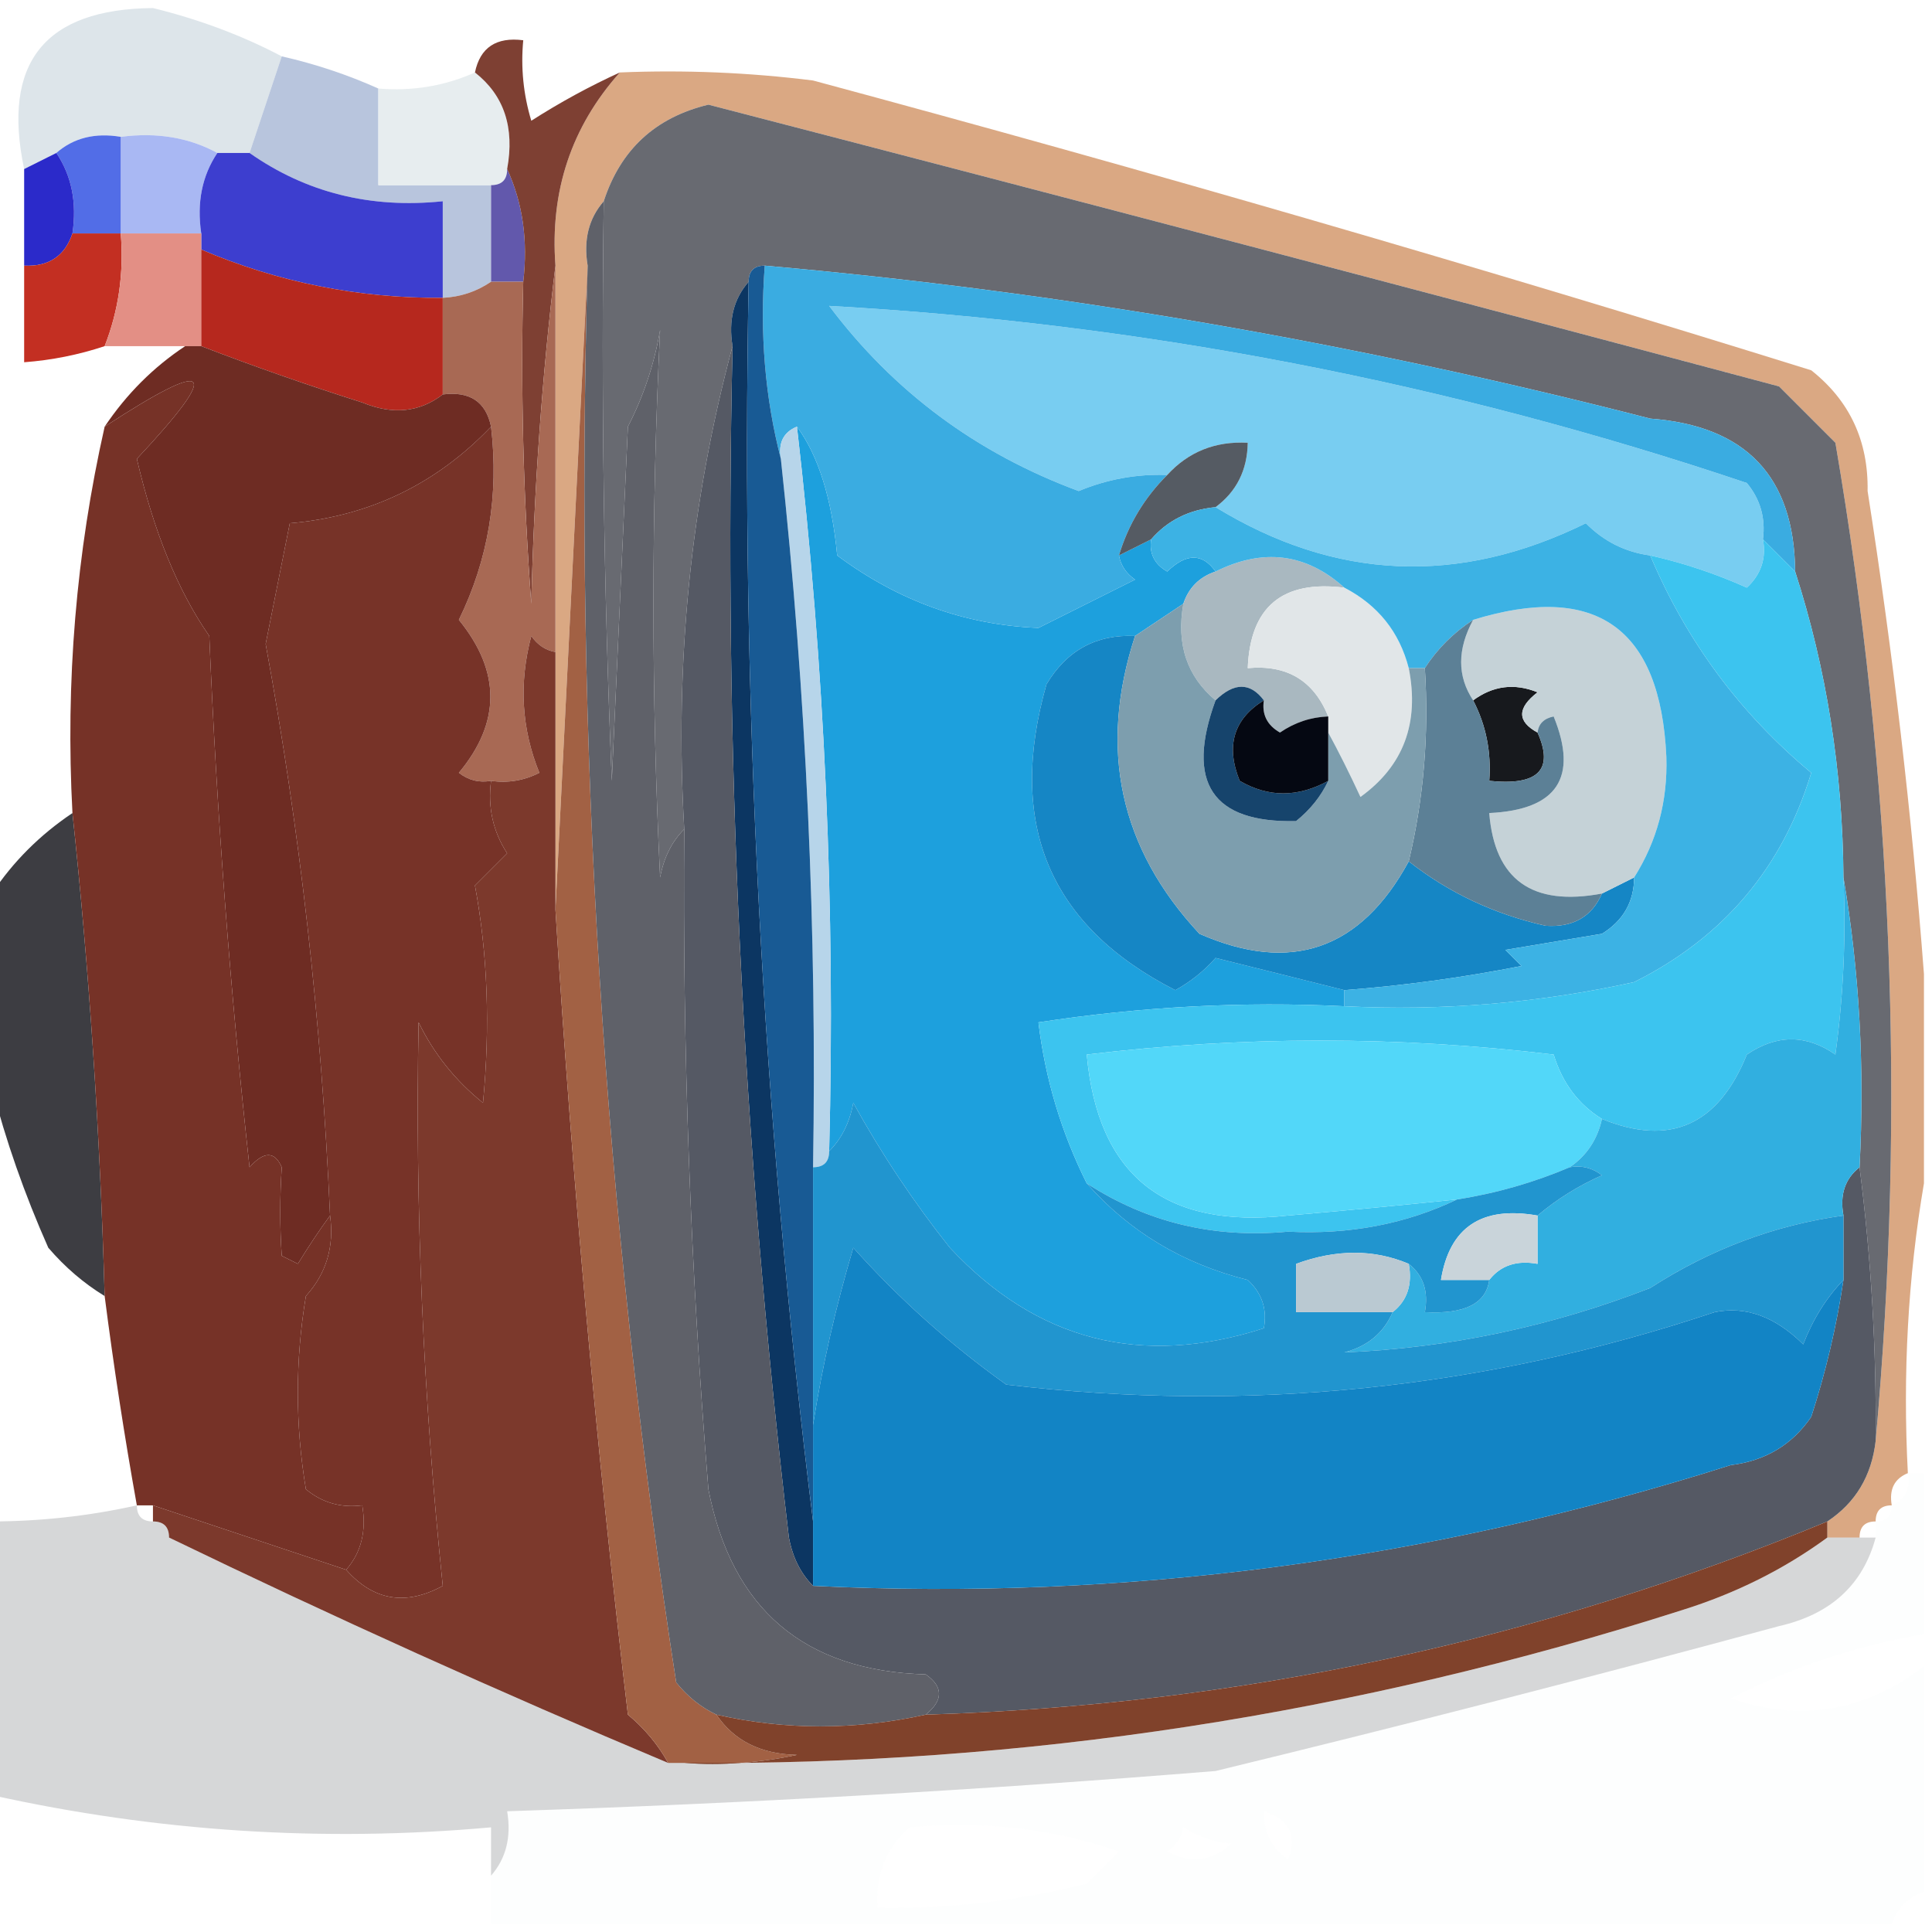 <?xml version="1.0" encoding="UTF-8"?>
<!DOCTYPE svg PUBLIC "-//W3C//DTD SVG 1.1//EN" "http://www.w3.org/Graphics/SVG/1.1/DTD/svg11.dtd">
<svg xmlns="http://www.w3.org/2000/svg" version="1.1" width="120px" height="120px" style="shape-rendering:geometricPrecision; text-rendering:geometricPrecision; image-rendering:optimizeQuality; fill-rule:evenodd; clip-rule:evenodd" xmlns:xlink="http://www.w3.org/1999/xlink">
<g><path style="opacity:1" fill="#dde5ea" d="M 17.5,3.5 C 16.833,5.5 16.167,7.5 15.5,9.5C 14.833,9.5 14.167,9.5 13.5,9.5C 11.735,8.539 9.735,8.205 7.5,8.5C 5.901,8.232 4.568,8.566 3.5,9.5C 2.833,9.833 2.167,10.167 1.5,10.5C 0.107,3.894 2.774,0.561 9.5,0.5C 12.384,1.209 15.051,2.209 17.5,3.5 Z"/></g>
<g><path style="opacity:0.909" fill="#b1bfd9" d="M 17.5,3.5 C 19.579,3.971 21.579,4.637 23.5,5.5C 23.5,7.5 23.5,9.5 23.5,11.5C 25.833,11.5 28.167,11.5 30.5,11.5C 30.5,13.5 30.5,15.5 30.5,17.5C 29.609,18.11 28.609,18.443 27.5,18.5C 27.5,16.5 27.5,14.5 27.5,12.5C 23.018,12.966 19.018,11.966 15.5,9.5C 16.167,7.5 16.833,5.5 17.5,3.5 Z"/></g>
<g><path style="opacity:0.975" fill="#e6ecef" d="M 29.5,4.5 C 31.308,5.918 31.975,7.918 31.5,10.5C 31.5,11.167 31.167,11.5 30.5,11.5C 28.167,11.5 25.833,11.5 23.5,11.5C 23.5,9.5 23.5,7.5 23.5,5.5C 25.621,5.675 27.621,5.341 29.5,4.5 Z"/></g>
<g><path style="opacity:1" fill="#a9b8f3" d="M 7.5,8.5 C 9.735,8.205 11.735,8.539 13.5,9.5C 12.549,10.919 12.216,12.585 12.5,14.5C 10.833,14.5 9.167,14.5 7.5,14.5C 7.5,12.5 7.5,10.5 7.5,8.5 Z"/></g>
<g><path style="opacity:1" fill="#526de7" d="M 3.5,9.5 C 4.568,8.566 5.901,8.232 7.5,8.5C 7.5,10.5 7.5,12.5 7.5,14.5C 6.5,14.5 5.5,14.5 4.5,14.5C 4.784,12.585 4.451,10.919 3.5,9.5 Z"/></g>
<g><path style="opacity:1" fill="#2b2aca" d="M 3.5,9.5 C 4.451,10.919 4.784,12.585 4.5,14.5C 4.027,15.906 3.027,16.573 1.5,16.5C 1.5,14.5 1.5,12.5 1.5,10.5C 2.167,10.167 2.833,9.833 3.5,9.5 Z"/></g>
<g><path style="opacity:1" fill="#6258ac" d="M 31.5,10.5 C 32.468,12.607 32.802,14.941 32.5,17.5C 31.833,17.5 31.167,17.5 30.5,17.5C 30.5,15.5 30.5,13.5 30.5,11.5C 31.167,11.5 31.5,11.167 31.5,10.5 Z"/></g>
<g><path style="opacity:1" fill="#3d3ecf" d="M 13.5,9.5 C 14.167,9.5 14.833,9.5 15.5,9.5C 19.018,11.966 23.018,12.966 27.5,12.5C 27.5,14.5 27.5,16.5 27.5,18.5C 22.284,18.538 17.284,17.538 12.5,15.5C 12.5,15.167 12.5,14.833 12.5,14.5C 12.216,12.585 12.549,10.919 13.5,9.5 Z"/></g>
<g><path style="opacity:0.728" fill="#cd8855" d="M 38.5,4.5 C 42.514,4.334 46.514,4.501 50.5,5C 71.295,10.599 91.962,16.599 112.5,23C 114.886,24.887 116.053,27.387 116,30.5C 117.582,40.604 118.748,50.604 119.5,60.5C 119.5,64.833 119.5,69.167 119.5,73.5C 118.51,79.31 118.177,85.31 118.5,91.5C 117.662,91.842 117.328,92.508 117.5,93.5C 116.833,93.5 116.5,93.833 116.5,94.5C 115.833,94.5 115.5,94.833 115.5,95.5C 114.833,95.5 114.167,95.5 113.5,95.5C 113.5,95.167 113.5,94.833 113.5,94.5C 115.25,93.341 116.25,91.674 116.5,89.5C 118.37,68.861 117.537,48.194 114,27.5C 112.833,26.333 111.667,25.167 110.5,24C 88.357,18.089 66.191,12.256 44,6.5C 40.708,7.292 38.541,9.292 37.5,12.5C 36.566,13.568 36.232,14.901 36.5,16.5C 35.833,29.833 35.167,43.167 34.5,56.5C 34.5,51.167 34.5,45.833 34.5,40.5C 34.5,32.5 34.5,24.5 34.5,16.5C 34.155,11.874 35.489,7.874 38.5,4.5 Z"/></g>
<g><path style="opacity:1" fill="#c32f22" d="M 4.5,14.5 C 5.5,14.5 6.5,14.5 7.5,14.5C 7.702,16.95 7.369,19.283 6.5,21.5C 4.883,22.038 3.216,22.371 1.5,22.5C 1.5,20.5 1.5,18.5 1.5,16.5C 3.027,16.573 4.027,15.906 4.5,14.5 Z"/></g>
<g><path style="opacity:1" fill="#e38f85" d="M 7.5,14.5 C 9.167,14.5 10.833,14.5 12.5,14.5C 12.5,14.833 12.5,15.167 12.5,15.5C 12.5,17.5 12.5,19.5 12.5,21.5C 12.167,21.5 11.833,21.5 11.5,21.5C 9.833,21.5 8.167,21.5 6.5,21.5C 7.369,19.283 7.702,16.95 7.5,14.5 Z"/></g>
<g><path style="opacity:1" fill="#b6281e" d="M 12.5,15.5 C 17.284,17.538 22.284,18.538 27.5,18.5C 27.5,20.5 27.5,22.5 27.5,24.5C 26.054,25.613 24.387,25.78 22.5,25C 19.106,23.924 15.772,22.758 12.5,21.5C 12.5,19.5 12.5,17.5 12.5,15.5 Z"/></g>
<g><path style="opacity:1" fill="#686a71" d="M 116.5,89.5 C 116.553,83.804 116.22,78.138 115.5,72.5C 115.823,66.31 115.49,60.31 114.5,54.5C 114.453,47.889 113.453,41.556 111.5,35.5C 111.447,29.612 108.447,26.445 102.5,26C 84.185,21.282 65.852,18.116 47.5,16.5C 46.833,16.5 46.5,16.833 46.5,17.5C 45.566,18.568 45.232,19.901 45.5,21.5C 42.895,31.192 41.895,41.192 42.5,51.5C 41.732,52.263 41.232,53.263 41,54.5C 40.45,43.135 40.45,31.801 41,20.5C 40.64,22.608 39.973,24.608 39,26.5C 38.667,33.833 38.333,41.167 38,48.5C 37.5,36.505 37.334,24.505 37.5,12.5C 38.541,9.292 40.708,7.292 44,6.5C 66.191,12.256 88.357,18.089 110.5,24C 111.667,25.167 112.833,26.333 114,27.5C 117.537,48.194 118.37,68.861 116.5,89.5 Z"/></g>
<g><path style="opacity:1" fill="#7e4033" d="M 38.5,4.5 C 35.489,7.874 34.155,11.874 34.5,16.5C 33.672,23.321 33.172,30.321 33,37.5C 32.5,30.842 32.334,24.175 32.5,17.5C 32.802,14.941 32.468,12.607 31.5,10.5C 31.975,7.918 31.308,5.918 29.5,4.5C 29.821,2.952 30.821,2.285 32.5,2.5C 32.34,4.199 32.507,5.866 33,7.5C 34.78,6.361 36.614,5.361 38.5,4.5 Z"/></g>
<g><path style="opacity:1" fill="#a86954" d="M 34.5,16.5 C 34.5,24.5 34.5,32.5 34.5,40.5C 33.883,40.389 33.383,40.056 33,39.5C 32.223,42.429 32.389,45.263 33.5,48C 32.552,48.483 31.552,48.65 30.5,48.5C 29.761,48.631 29.094,48.464 28.5,48C 31.11,44.87 31.11,41.703 28.5,38.5C 30.331,34.759 30.997,30.759 30.5,26.5C 30.179,24.952 29.179,24.285 27.5,24.5C 27.5,22.5 27.5,20.5 27.5,18.5C 28.609,18.443 29.609,18.11 30.5,17.5C 31.167,17.5 31.833,17.5 32.5,17.5C 32.334,24.175 32.5,30.842 33,37.5C 33.172,30.321 33.672,23.321 34.5,16.5 Z"/></g>
<g><path style="opacity:1" fill="#78cdf1" d="M 109.5,33.5 C 109.719,34.675 109.386,35.675 108.5,36.5C 106.55,35.628 104.55,34.961 102.5,34.5C 100.956,34.297 99.622,33.63 98.5,32.5C 90.606,36.385 82.939,36.052 75.5,31.5C 76.806,30.533 77.473,29.199 77.5,27.5C 75.486,27.392 73.82,28.058 72.5,29.5C 70.599,29.433 68.766,29.767 67,30.5C 60.668,28.159 55.502,24.326 51.5,19C 70.957,20.091 89.957,23.758 108.5,30C 109.337,31.011 109.67,32.178 109.5,33.5 Z"/></g>
<g><path style="opacity:1" fill="#773328" d="M 30.5,26.5 C 30.997,30.759 30.331,34.759 28.5,38.5C 31.11,41.703 31.11,44.87 28.5,48C 29.094,48.464 29.761,48.631 30.5,48.5C 30.287,50.144 30.62,51.644 31.5,53C 30.833,53.667 30.167,54.333 29.5,55C 30.287,59.237 30.454,63.737 30,68.5C 28.287,67.122 26.953,65.455 26,63.5C 25.776,74.993 26.276,86.659 27.5,98.5C 25.201,99.757 23.201,99.423 21.5,97.5C 22.434,96.432 22.768,95.099 22.5,93.5C 21.178,93.67 20.011,93.337 19,92.5C 18.333,88.5 18.333,84.5 19,80.5C 20.269,79.095 20.769,77.429 20.5,75.5C 19.964,63.392 18.631,51.558 16.5,40C 17,37.5 17.5,35 18,32.5C 22.923,32.077 27.09,30.077 30.5,26.5 Z"/></g>
<g><path style="opacity:1" fill="#6e2c23" d="M 11.5,21.5 C 11.833,21.5 12.167,21.5 12.5,21.5C 15.772,22.758 19.106,23.924 22.5,25C 24.387,25.78 26.054,25.613 27.5,24.5C 29.179,24.285 30.179,24.952 30.5,26.5C 27.09,30.077 22.923,32.077 18,32.5C 17.5,35 17,37.5 16.5,40C 18.631,51.558 19.964,63.392 20.5,75.5C 19.842,76.398 19.176,77.398 18.5,78.5C 18.167,78.333 17.833,78.167 17.5,78C 17.378,76.211 17.378,74.377 17.5,72.5C 17.062,71.494 16.396,71.494 15.5,72.5C 14.296,61.531 13.463,50.531 13,39.5C 11.06,36.717 9.56,33.05 8.5,28.5C 13.822,22.82 13.155,22.153 6.5,26.5C 7.861,24.473 9.527,22.806 11.5,21.5 Z"/></g>
<g><path style="opacity:1" fill="#1da0dd" d="M 69.5,34.5 C 70.167,34.167 70.833,33.833 71.5,33.5C 71.369,34.376 71.703,35.043 72.5,35.5C 73.687,34.347 74.687,34.347 75.5,35.5C 74.5,35.833 73.833,36.5 73.5,37.5C 72.5,38.167 71.5,38.833 70.5,39.5C 68.097,39.393 66.263,40.393 65,42.5C 62.517,51.183 65.183,57.517 73,61.5C 73.95,60.978 74.784,60.311 75.5,59.5C 78.197,60.169 80.863,60.836 83.5,61.5C 83.5,61.833 83.5,62.167 83.5,62.5C 77.217,62.19 70.883,62.523 64.5,63.5C 64.921,67.007 65.921,70.341 67.5,73.5C 70.138,76.493 73.471,78.493 77.5,79.5C 78.386,80.325 78.719,81.325 78.5,82.5C 70.892,84.948 64.392,83.281 59,77.5C 56.752,74.672 54.752,71.672 53,68.5C 52.768,69.737 52.268,70.737 51.5,71.5C 51.894,56.439 51.227,41.439 49.5,26.5C 50.834,28.303 51.667,30.969 52,34.5C 55.788,37.322 59.955,38.822 64.5,39C 66.5,38 68.5,37 70.5,36C 69.944,35.617 69.611,35.117 69.5,34.5 Z"/></g>
<g><path style="opacity:1" fill="#3aace1" d="M 111.5,35.5 C 110.833,34.833 110.167,34.167 109.5,33.5C 109.67,32.178 109.337,31.011 108.5,30C 89.957,23.758 70.957,20.091 51.5,19C 55.502,24.326 60.668,28.159 67,30.5C 68.766,29.767 70.599,29.433 72.5,29.5C 71.075,30.922 70.075,32.589 69.5,34.5C 69.611,35.117 69.944,35.617 70.5,36C 68.5,37 66.5,38 64.5,39C 59.955,38.822 55.788,37.322 52,34.5C 51.667,30.969 50.834,28.303 49.5,26.5C 48.662,26.842 48.328,27.508 48.5,28.5C 47.517,24.702 47.183,20.702 47.5,16.5C 65.852,18.116 84.185,21.282 102.5,26C 108.447,26.445 111.447,29.612 111.5,35.5 Z"/></g>
<g><path style="opacity:1" fill="#555b63" d="M 75.5,31.5 C 73.847,31.66 72.514,32.326 71.5,33.5C 70.833,33.833 70.167,34.167 69.5,34.5C 70.075,32.589 71.075,30.922 72.5,29.5C 73.82,28.058 75.486,27.392 77.5,27.5C 77.473,29.199 76.806,30.533 75.5,31.5 Z"/></g>
<g><path style="opacity:1" fill="#a9b8c0" d="M 83.5,36.5 C 79.651,36.019 77.651,37.686 77.5,41.5C 79.933,41.273 81.599,42.273 82.5,44.5C 81.417,44.539 80.417,44.873 79.5,45.5C 78.703,45.043 78.369,44.376 78.5,43.5C 77.652,42.375 76.652,42.375 75.5,43.5C 73.72,42.01 73.053,40.01 73.5,37.5C 73.833,36.5 74.5,35.833 75.5,35.5C 78.452,34.027 81.119,34.361 83.5,36.5 Z"/></g>
<g><path style="opacity:1" fill="#e1e6e8" d="M 83.5,36.5 C 85.587,37.585 86.92,39.251 87.5,41.5C 88.172,44.908 87.172,47.575 84.5,49.5C 83.828,48.051 83.161,46.718 82.5,45.5C 82.5,45.167 82.5,44.833 82.5,44.5C 81.599,42.273 79.933,41.273 77.5,41.5C 77.651,37.686 79.651,36.019 83.5,36.5 Z"/></g>
<g><path style="opacity:1" fill="#1586c5" d="M 70.5,39.5 C 68.212,46.518 69.545,52.685 74.5,58C 80.182,60.496 84.515,58.996 87.5,53.5C 89.977,55.449 92.811,56.782 96,57.5C 97.699,57.613 98.866,56.947 99.5,55.5C 100.167,55.167 100.833,54.833 101.5,54.5C 101.489,56.017 100.823,57.184 99.5,58C 97.5,58.333 95.5,58.667 93.5,59C 93.833,59.333 94.167,59.667 94.5,60C 90.855,60.719 87.188,61.219 83.5,61.5C 80.863,60.836 78.197,60.169 75.5,59.5C 74.784,60.311 73.95,60.978 73,61.5C 65.183,57.517 62.517,51.183 65,42.5C 66.263,40.393 68.097,39.393 70.5,39.5 Z"/></g>
<g><path style="opacity:1" fill="#17191d" d="M 95.5,45.5 C 96.534,47.817 95.534,48.817 92.5,48.5C 92.634,46.709 92.301,45.042 91.5,43.5C 92.738,42.588 94.072,42.421 95.5,43C 94.226,43.977 94.226,44.811 95.5,45.5 Z"/></g>
<g><path style="opacity:1" fill="#c5d2d7" d="M 101.5,54.5 C 100.833,54.833 100.167,55.167 99.5,55.5C 95.167,56.315 92.834,54.648 92.5,50.5C 96.713,50.301 98.046,48.301 96.5,44.5C 95.893,44.624 95.56,44.957 95.5,45.5C 94.226,44.811 94.226,43.977 95.5,43C 94.072,42.421 92.738,42.588 91.5,43.5C 90.506,42.001 90.506,40.334 91.5,38.5C 99.132,36.152 103.132,38.985 103.5,47C 103.59,49.744 102.923,52.244 101.5,54.5 Z"/></g>
<g><path style="opacity:1" fill="#b7d5ea" d="M 49.5,26.5 C 51.227,41.439 51.894,56.439 51.5,71.5C 51.5,72.167 51.167,72.5 50.5,72.5C 50.745,57.785 50.078,43.118 48.5,28.5C 48.328,27.508 48.662,26.842 49.5,26.5 Z"/></g>
<g><path style="opacity:1" fill="#3cb2e4" d="M 75.5,31.5 C 82.939,36.052 90.606,36.385 98.5,32.5C 99.622,33.63 100.956,34.297 102.5,34.5C 104.74,39.814 108.073,44.314 112.5,48C 110.714,53.892 107.048,58.226 101.5,61C 95.577,62.304 89.577,62.804 83.5,62.5C 83.5,62.167 83.5,61.833 83.5,61.5C 87.188,61.219 90.855,60.719 94.5,60C 94.167,59.667 93.833,59.333 93.5,59C 95.5,58.667 97.5,58.333 99.5,58C 100.823,57.184 101.489,56.017 101.5,54.5C 102.923,52.244 103.59,49.744 103.5,47C 103.132,38.985 99.132,36.152 91.5,38.5C 90.272,39.306 89.272,40.306 88.5,41.5C 88.167,41.5 87.833,41.5 87.5,41.5C 86.92,39.251 85.587,37.585 83.5,36.5C 81.119,34.361 78.452,34.027 75.5,35.5C 74.687,34.347 73.687,34.347 72.5,35.5C 71.703,35.043 71.369,34.376 71.5,33.5C 72.514,32.326 73.847,31.66 75.5,31.5 Z"/></g>
<g><path style="opacity:1" fill="#0c3662" d="M 46.5,17.5 C 46.01,43.418 47.344,69.084 50.5,94.5C 50.5,95.833 50.5,97.167 50.5,98.5C 49.732,97.737 49.232,96.737 49,95.5C 46.1,70.92 44.934,46.254 45.5,21.5C 45.232,19.901 45.566,18.568 46.5,17.5 Z"/></g>
<g><path style="opacity:1" fill="#5c8096" d="M 91.5,38.5 C 90.506,40.334 90.506,42.001 91.5,43.5C 92.301,45.042 92.634,46.709 92.5,48.5C 95.534,48.817 96.534,47.817 95.5,45.5C 95.56,44.957 95.893,44.624 96.5,44.5C 98.046,48.301 96.713,50.301 92.5,50.5C 92.834,54.648 95.167,56.315 99.5,55.5C 98.866,56.947 97.699,57.613 96,57.5C 92.811,56.782 89.977,55.449 87.5,53.5C 88.43,49.6 88.763,45.6 88.5,41.5C 89.272,40.306 90.272,39.306 91.5,38.5 Z"/></g>
<g><path style="opacity:1" fill="#185a94" d="M 47.5,16.5 C 47.183,20.702 47.517,24.702 48.5,28.5C 50.078,43.118 50.745,57.785 50.5,72.5C 50.5,77.833 50.5,83.167 50.5,88.5C 50.5,90.5 50.5,92.5 50.5,94.5C 47.344,69.084 46.01,43.418 46.5,17.5C 46.5,16.833 46.833,16.5 47.5,16.5 Z"/></g>
<g><path style="opacity:1" fill="#7d9eae" d="M 73.5,37.5 C 73.053,40.01 73.72,42.01 75.5,43.5C 73.626,48.617 75.293,51.117 80.5,51C 81.38,50.292 82.047,49.458 82.5,48.5C 82.5,47.5 82.5,46.5 82.5,45.5C 83.161,46.718 83.828,48.051 84.5,49.5C 87.172,47.575 88.172,44.908 87.5,41.5C 87.833,41.5 88.167,41.5 88.5,41.5C 88.763,45.6 88.43,49.6 87.5,53.5C 84.515,58.996 80.182,60.496 74.5,58C 69.545,52.685 68.212,46.518 70.5,39.5C 71.5,38.833 72.5,38.167 73.5,37.5 Z"/></g>
<g><path style="opacity:1" fill="#16446c" d="M 78.5,43.5 C 76.623,44.659 76.123,46.326 77,48.5C 78.775,49.536 80.609,49.536 82.5,48.5C 82.047,49.458 81.38,50.292 80.5,51C 75.293,51.117 73.626,48.617 75.5,43.5C 76.652,42.375 77.652,42.375 78.5,43.5 Z"/></g>
<g><path style="opacity:1" fill="#050812" d="M 78.5,43.5 C 78.369,44.376 78.703,45.043 79.5,45.5C 80.417,44.873 81.417,44.539 82.5,44.5C 82.5,44.833 82.5,45.167 82.5,45.5C 82.5,46.5 82.5,47.5 82.5,48.5C 80.609,49.536 78.775,49.536 77,48.5C 76.123,46.326 76.623,44.659 78.5,43.5 Z"/></g>
<g><path style="opacity:1" fill="#3cc4ef" d="M 109.5,33.5 C 110.167,34.167 110.833,34.833 111.5,35.5C 113.453,41.556 114.453,47.889 114.5,54.5C 114.665,58.182 114.499,61.848 114,65.5C 112.186,64.24 110.353,64.24 108.5,65.5C 106.724,69.893 103.724,71.226 99.5,69.5C 98.035,68.594 97.035,67.261 96.5,65.5C 86.832,64.341 77.166,64.341 67.5,65.5C 68.184,73.006 72.35,76.339 80,75.5C 83.511,75.196 87.011,74.863 90.5,74.5C 87.305,76.03 83.805,76.696 80,76.5C 75.405,76.929 71.239,75.929 67.5,73.5C 65.921,70.341 64.921,67.007 64.5,63.5C 70.883,62.523 77.217,62.19 83.5,62.5C 89.577,62.804 95.577,62.304 101.5,61C 107.048,58.226 110.714,53.892 112.5,48C 108.073,44.314 104.74,39.814 102.5,34.5C 104.55,34.961 106.55,35.628 108.5,36.5C 109.386,35.675 109.719,34.675 109.5,33.5 Z"/></g>
<g><path style="opacity:1" fill="#3d3d42" d="M 4.5,50.5 C 5.545,60.323 6.212,70.323 6.5,80.5C 5.206,79.71 4.039,78.71 3,77.5C 1.514,74.15 0.347,70.817 -0.5,67.5C -0.5,63.5 -0.5,59.5 -0.5,55.5C 0.806,53.527 2.473,51.861 4.5,50.5 Z"/></g>
<g><path style="opacity:1" fill="#763227" d="M 20.5,75.5 C 20.769,77.429 20.269,79.095 19,80.5C 18.333,84.5 18.333,88.5 19,92.5C 20.011,93.337 21.178,93.67 22.5,93.5C 22.768,95.099 22.434,96.432 21.5,97.5C 17.489,96.159 13.489,94.826 9.5,93.5C 9.167,93.5 8.833,93.5 8.5,93.5C 7.725,89.186 7.059,84.853 6.5,80.5C 6.212,70.323 5.545,60.323 4.5,50.5C 4.062,42.35 4.729,34.35 6.5,26.5C 13.155,22.153 13.822,22.82 8.5,28.5C 9.56,33.05 11.06,36.717 13,39.5C 13.463,50.531 14.296,61.531 15.5,72.5C 16.396,71.494 17.062,71.494 17.5,72.5C 17.378,74.377 17.378,76.211 17.5,78C 17.833,78.167 18.167,78.333 18.5,78.5C 19.176,77.398 19.842,76.398 20.5,75.5 Z"/></g>
<g><path style="opacity:1" fill="#52d7f9" d="M 99.5,69.5 C 99.218,70.778 98.551,71.778 97.5,72.5C 95.254,73.455 92.921,74.122 90.5,74.5C 87.011,74.863 83.511,75.196 80,75.5C 72.35,76.339 68.184,73.006 67.5,65.5C 77.166,64.341 86.832,64.341 96.5,65.5C 97.035,67.261 98.035,68.594 99.5,69.5 Z"/></g>
<g><path style="opacity:1" fill="#555964" d="M 45.5,21.5 C 44.934,46.254 46.1,70.92 49,95.5C 49.232,96.737 49.732,97.737 50.5,98.5C 69.772,99.439 88.772,96.939 107.5,91C 109.651,90.735 111.318,89.735 112.5,88C 113.406,85.209 114.073,82.376 114.5,79.5C 114.5,78.167 114.5,76.833 114.5,75.5C 114.263,74.209 114.596,73.209 115.5,72.5C 116.22,78.138 116.553,83.804 116.5,89.5C 116.25,91.674 115.25,93.341 113.5,94.5C 95.597,101.907 76.93,105.907 57.5,106.5C 58.598,105.603 58.598,104.77 57.5,104C 49.949,103.784 45.449,99.951 44,92.5C 42.886,78.855 42.386,65.189 42.5,51.5C 41.895,41.192 42.895,31.192 45.5,21.5 Z"/></g>
<g><path style="opacity:1" fill="#7c392c" d="M 34.5,40.5 C 34.5,45.833 34.5,51.167 34.5,56.5C 35.537,73.203 37.037,89.87 39,106.5C 40.045,107.373 40.878,108.373 41.5,109.5C 31.044,105.105 20.71,100.438 10.5,95.5C 10.5,94.833 10.167,94.5 9.5,94.5C 9.5,94.167 9.5,93.833 9.5,93.5C 13.489,94.826 17.489,96.159 21.5,97.5C 23.201,99.423 25.201,99.757 27.5,98.5C 26.276,86.659 25.776,74.993 26,63.5C 26.953,65.455 28.287,67.122 30,68.5C 30.454,63.737 30.287,59.237 29.5,55C 30.167,54.333 30.833,53.667 31.5,53C 30.62,51.644 30.287,50.144 30.5,48.5C 31.552,48.65 32.552,48.483 33.5,48C 32.389,45.263 32.223,42.429 33,39.5C 33.383,40.056 33.883,40.389 34.5,40.5 Z"/></g>
<g><path style="opacity:1" fill="#31afe0" d="M 114.5,54.5 C 115.49,60.31 115.823,66.31 115.5,72.5C 114.596,73.209 114.263,74.209 114.5,75.5C 110.224,76.094 106.224,77.594 102.5,80C 96.331,82.397 89.998,83.73 83.5,84C 84.942,83.623 85.942,82.79 86.5,81.5C 87.404,80.791 87.737,79.791 87.5,78.5C 88.404,79.209 88.737,80.209 88.5,81.5C 90.972,81.635 92.306,80.968 92.5,79.5C 93.209,78.596 94.209,78.263 95.5,78.5C 95.5,77.5 95.5,76.5 95.5,75.5C 96.683,74.496 98.016,73.662 99.5,73C 98.906,72.536 98.239,72.369 97.5,72.5C 98.551,71.778 99.218,70.778 99.5,69.5C 103.724,71.226 106.724,69.893 108.5,65.5C 110.353,64.24 112.186,64.24 114,65.5C 114.499,61.848 114.665,58.182 114.5,54.5 Z"/></g>
<g><path style="opacity:1" fill="#a26144" d="M 36.5,16.5 C 35.655,46.013 37.488,75.346 42,104.5C 42.708,105.381 43.542,106.047 44.5,106.5C 45.589,108.117 47.256,108.95 49.5,109C 47.19,109.497 44.857,109.663 42.5,109.5C 42.167,109.5 41.833,109.5 41.5,109.5C 40.878,108.373 40.045,107.373 39,106.5C 37.037,89.87 35.537,73.203 34.5,56.5C 35.167,43.167 35.833,29.833 36.5,16.5 Z"/></g>
<g><path style="opacity:1" fill="#2195cf" d="M 67.5,73.5 C 71.239,75.929 75.405,76.929 80,76.5C 83.805,76.696 87.305,76.03 90.5,74.5C 92.921,74.122 95.254,73.455 97.5,72.5C 98.239,72.369 98.906,72.536 99.5,73C 98.016,73.662 96.683,74.496 95.5,75.5C 92.031,74.887 90.031,76.221 89.5,79.5C 90.5,79.5 91.5,79.5 92.5,79.5C 92.306,80.968 90.972,81.635 88.5,81.5C 88.737,80.209 88.404,79.209 87.5,78.5C 85.338,77.583 83.005,77.583 80.5,78.5C 80.5,79.5 80.5,80.5 80.5,81.5C 82.5,81.5 84.5,81.5 86.5,81.5C 85.942,82.79 84.942,83.623 83.5,84C 89.998,83.73 96.331,82.397 102.5,80C 106.224,77.594 110.224,76.094 114.5,75.5C 114.5,76.833 114.5,78.167 114.5,79.5C 113.442,80.6 112.608,81.934 112,83.5C 110.257,81.773 108.424,81.106 106.5,81.5C 92.22,86.275 77.553,87.775 62.5,86C 59.01,83.509 55.843,80.675 53,77.5C 51.907,81.169 51.074,84.835 50.5,88.5C 50.5,83.167 50.5,77.833 50.5,72.5C 51.167,72.5 51.5,72.167 51.5,71.5C 52.268,70.737 52.768,69.737 53,68.5C 54.752,71.672 56.752,74.672 59,77.5C 64.392,83.281 70.892,84.948 78.5,82.5C 78.719,81.325 78.386,80.325 77.5,79.5C 73.471,78.493 70.138,76.493 67.5,73.5 Z"/></g>
<g><path style="opacity:1" fill="#c9d4da" d="M 95.5,75.5 C 95.5,76.5 95.5,77.5 95.5,78.5C 94.209,78.263 93.209,78.596 92.5,79.5C 91.5,79.5 90.5,79.5 89.5,79.5C 90.031,76.221 92.031,74.887 95.5,75.5 Z"/></g>
<g><path style="opacity:1" fill="#bac9d2" d="M 87.5,78.5 C 87.737,79.791 87.404,80.791 86.5,81.5C 84.5,81.5 82.5,81.5 80.5,81.5C 80.5,80.5 80.5,79.5 80.5,78.5C 83.005,77.583 85.338,77.583 87.5,78.5 Z"/></g>
<g><path style="opacity:1" fill="#1284c5" d="M 114.5,79.5 C 114.073,82.376 113.406,85.209 112.5,88C 111.318,89.735 109.651,90.735 107.5,91C 88.772,96.939 69.772,99.439 50.5,98.5C 50.5,97.167 50.5,95.833 50.5,94.5C 50.5,92.5 50.5,90.5 50.5,88.5C 51.074,84.835 51.907,81.169 53,77.5C 55.843,80.675 59.01,83.509 62.5,86C 77.553,87.775 92.22,86.275 106.5,81.5C 108.424,81.106 110.257,81.773 112,83.5C 112.608,81.934 113.442,80.6 114.5,79.5 Z"/></g>
<g><path style="opacity:0.169" fill="#0f161b" d="M 8.5,93.5 C 8.5,94.167 8.833,94.5 9.5,94.5C 10.167,94.5 10.5,94.833 10.5,95.5C 20.71,100.438 31.044,105.105 41.5,109.5C 41.833,109.5 42.167,109.5 42.5,109.5C 63.483,109.667 84.15,106.501 104.5,100C 107.823,98.96 110.823,97.46 113.5,95.5C 114.167,95.5 114.833,95.5 115.5,95.5C 115.833,95.5 116.167,95.5 116.5,95.5C 115.711,98.434 113.711,100.268 110.5,101C 98.869,104.158 87.202,107.158 75.5,110C 60.857,111.189 46.19,112.022 31.5,112.5C 31.768,114.099 31.434,115.432 30.5,116.5C 30.5,115.5 30.5,114.5 30.5,113.5C 20.076,114.437 9.743,113.77 -0.5,111.5C -0.5,105.833 -0.5,100.167 -0.5,94.5C 2.545,94.492 5.545,94.159 8.5,93.5 Z"/></g>
<g><path style="opacity:1" fill="#5f6169" d="M 37.5,12.5 C 37.334,24.505 37.5,36.505 38,48.5C 38.333,41.167 38.667,33.833 39,26.5C 39.973,24.608 40.64,22.608 41,20.5C 40.45,31.801 40.45,43.135 41,54.5C 41.232,53.263 41.732,52.263 42.5,51.5C 42.386,65.189 42.886,78.855 44,92.5C 45.449,99.951 49.949,103.784 57.5,104C 58.598,104.77 58.598,105.603 57.5,106.5C 53.1,107.471 48.767,107.471 44.5,106.5C 43.542,106.047 42.708,105.381 42,104.5C 37.488,75.346 35.655,46.013 36.5,16.5C 36.232,14.901 36.566,13.568 37.5,12.5 Z"/></g>
<g><path style="opacity:1" fill="#80422b" d="M 113.5,94.5 C 113.5,94.833 113.5,95.167 113.5,95.5C 110.823,97.46 107.823,98.96 104.5,100C 84.15,106.501 63.483,109.667 42.5,109.5C 44.857,109.663 47.19,109.497 49.5,109C 47.256,108.95 45.589,108.117 44.5,106.5C 48.767,107.471 53.1,107.471 57.5,106.5C 76.93,105.907 95.597,101.907 113.5,94.5 Z"/></g>
<g><path style="opacity:0.012" fill="#94e5f6" d="M 118.5,91.5 C 118.833,91.5 119.167,91.5 119.5,91.5C 119.5,94.833 119.5,98.167 119.5,101.5C 115.281,102.22 111.281,103.554 107.5,105.5C 111.851,106.974 115.851,106.307 119.5,103.5C 119.5,108.167 119.5,112.833 119.5,117.5C 118.5,117.833 117.833,118.5 117.5,119.5C 88.5,119.5 59.5,119.5 30.5,119.5C 30.5,118.5 30.5,117.5 30.5,116.5C 31.434,115.432 31.768,114.099 31.5,112.5C 46.19,112.022 60.857,111.189 75.5,110C 87.202,107.158 98.869,104.158 110.5,101C 113.711,100.268 115.711,98.434 116.5,95.5C 116.5,95.167 116.5,94.833 116.5,94.5C 117.167,94.5 117.5,94.167 117.5,93.5C 118.338,93.158 118.672,92.492 118.5,91.5 Z M 78.5,112.5 C 80.085,113.002 80.585,114.002 80,115.5C 78.961,114.756 78.461,113.756 78.5,112.5 Z M 56.5,113.5 C 61.032,113.069 65.365,113.569 69.5,115C 68.833,115.667 68.167,116.333 67.5,117C 63.23,118.075 58.897,118.575 54.5,118.5C 54.365,116.446 55.032,114.779 56.5,113.5 Z M 73.5,113.5 C 74.606,114.149 75.606,114.483 76.5,114.5C 75.277,115.614 73.944,115.781 72.5,115C 73.056,114.617 73.389,114.117 73.5,113.5 Z"/></g>
</svg>
